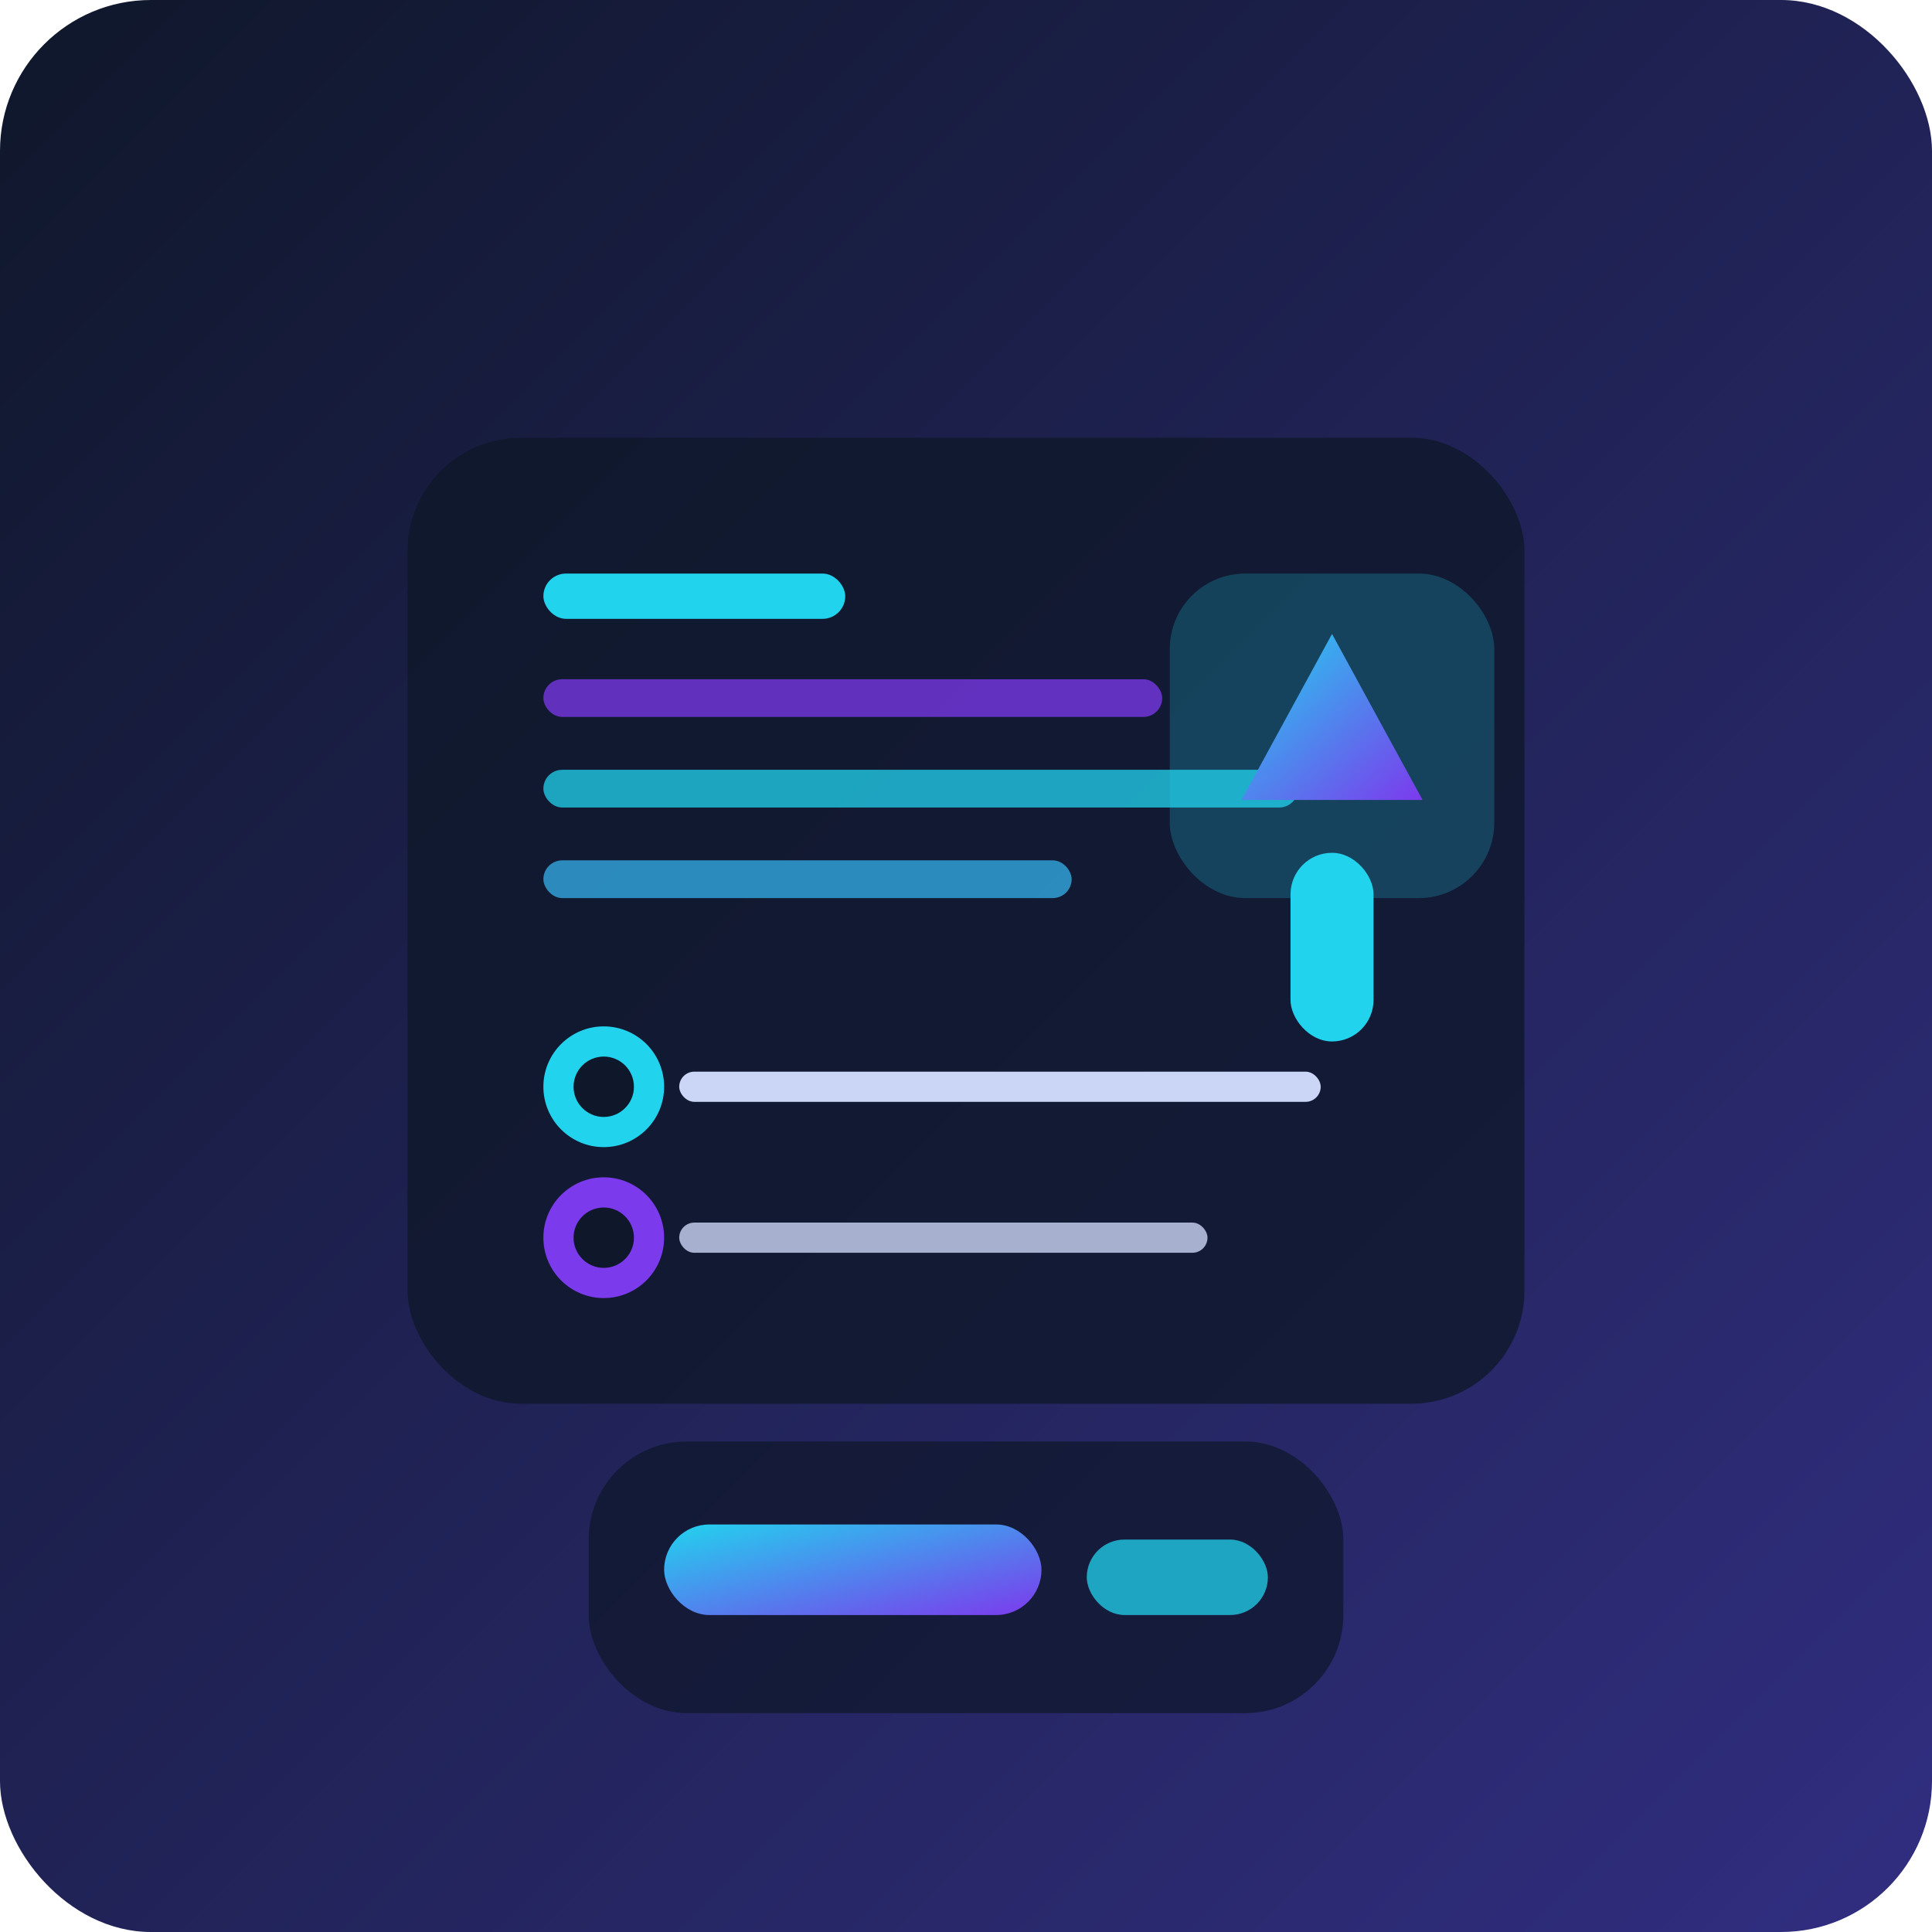 <svg xmlns="http://www.w3.org/2000/svg" viewBox="0 0 512 512" role="img" aria-labelledby="title desc">
  <title id="title">Future Launches</title>
  <desc id="desc">Abstract rocket and timeline depicting upcoming projects.</desc>
  <defs>
    <linearGradient id="futureBg" x1="0" y1="0" x2="1" y2="1">
      <stop offset="0%" stop-color="#0f172a" />
      <stop offset="100%" stop-color="#312e81" />
    </linearGradient>
    <linearGradient id="futureAccent" x1="0" y1="0" x2="1" y2="1">
      <stop offset="0%" stop-color="#22d3ee" />
      <stop offset="100%" stop-color="#7c3aed" />
    </linearGradient>
  </defs>
  <rect width="512" height="512" rx="40" fill="url(#futureBg)" />
  <g transform="translate(108 116)">
    <rect width="296" height="256" rx="30" fill="rgba(15, 23, 42, 0.78)" />
    <g transform="translate(36 36)">
      <rect width="80" height="12" rx="6" fill="#22d3ee" />
      <rect y="28" width="164" height="10" rx="5" fill="#7c3aed" opacity="0.75" />
      <rect y="52" width="200" height="10" rx="5" fill="#22d3ee" opacity="0.75" />
      <rect y="76" width="140" height="10" rx="5" fill="#38bdf8" opacity="0.7" />
    </g>
    <g transform="translate(202 36)">
      <rect width="86" height="86" rx="20" fill="rgba(34, 211, 238, 0.22)" />
      <path d="M43 16l24 44H19z" fill="url(#futureAccent)" />
      <rect x="32" y="74" width="22" height="50" rx="11" fill="#22d3ee" />
    </g>
    <g transform="translate(36 156)">
      <circle cx="16" cy="16" r="16" fill="#22d3ee" />
      <circle cx="16" cy="16" r="8" fill="#0f172a" />
      <rect x="36" y="12" width="170" height="8" rx="4" fill="#cbd5f5" />
    </g>
    <g transform="translate(36 196)">
      <circle cx="16" cy="16" r="16" fill="#7c3aed" />
      <circle cx="16" cy="16" r="8" fill="#0f172a" />
      <rect x="36" y="12" width="140" height="8" rx="4" fill="#cbd5f5" opacity="0.8" />
    </g>
  </g>
  <g transform="translate(156 382)">
    <rect width="200" height="72" rx="26" fill="rgba(15, 23, 42, 0.72)" />
    <rect x="20" y="22" width="100" height="24" rx="12" fill="url(#futureAccent)" />
    <rect x="132" y="26" width="48" height="20" rx="10" fill="#22d3ee" opacity="0.75" />
  </g>
</svg>
